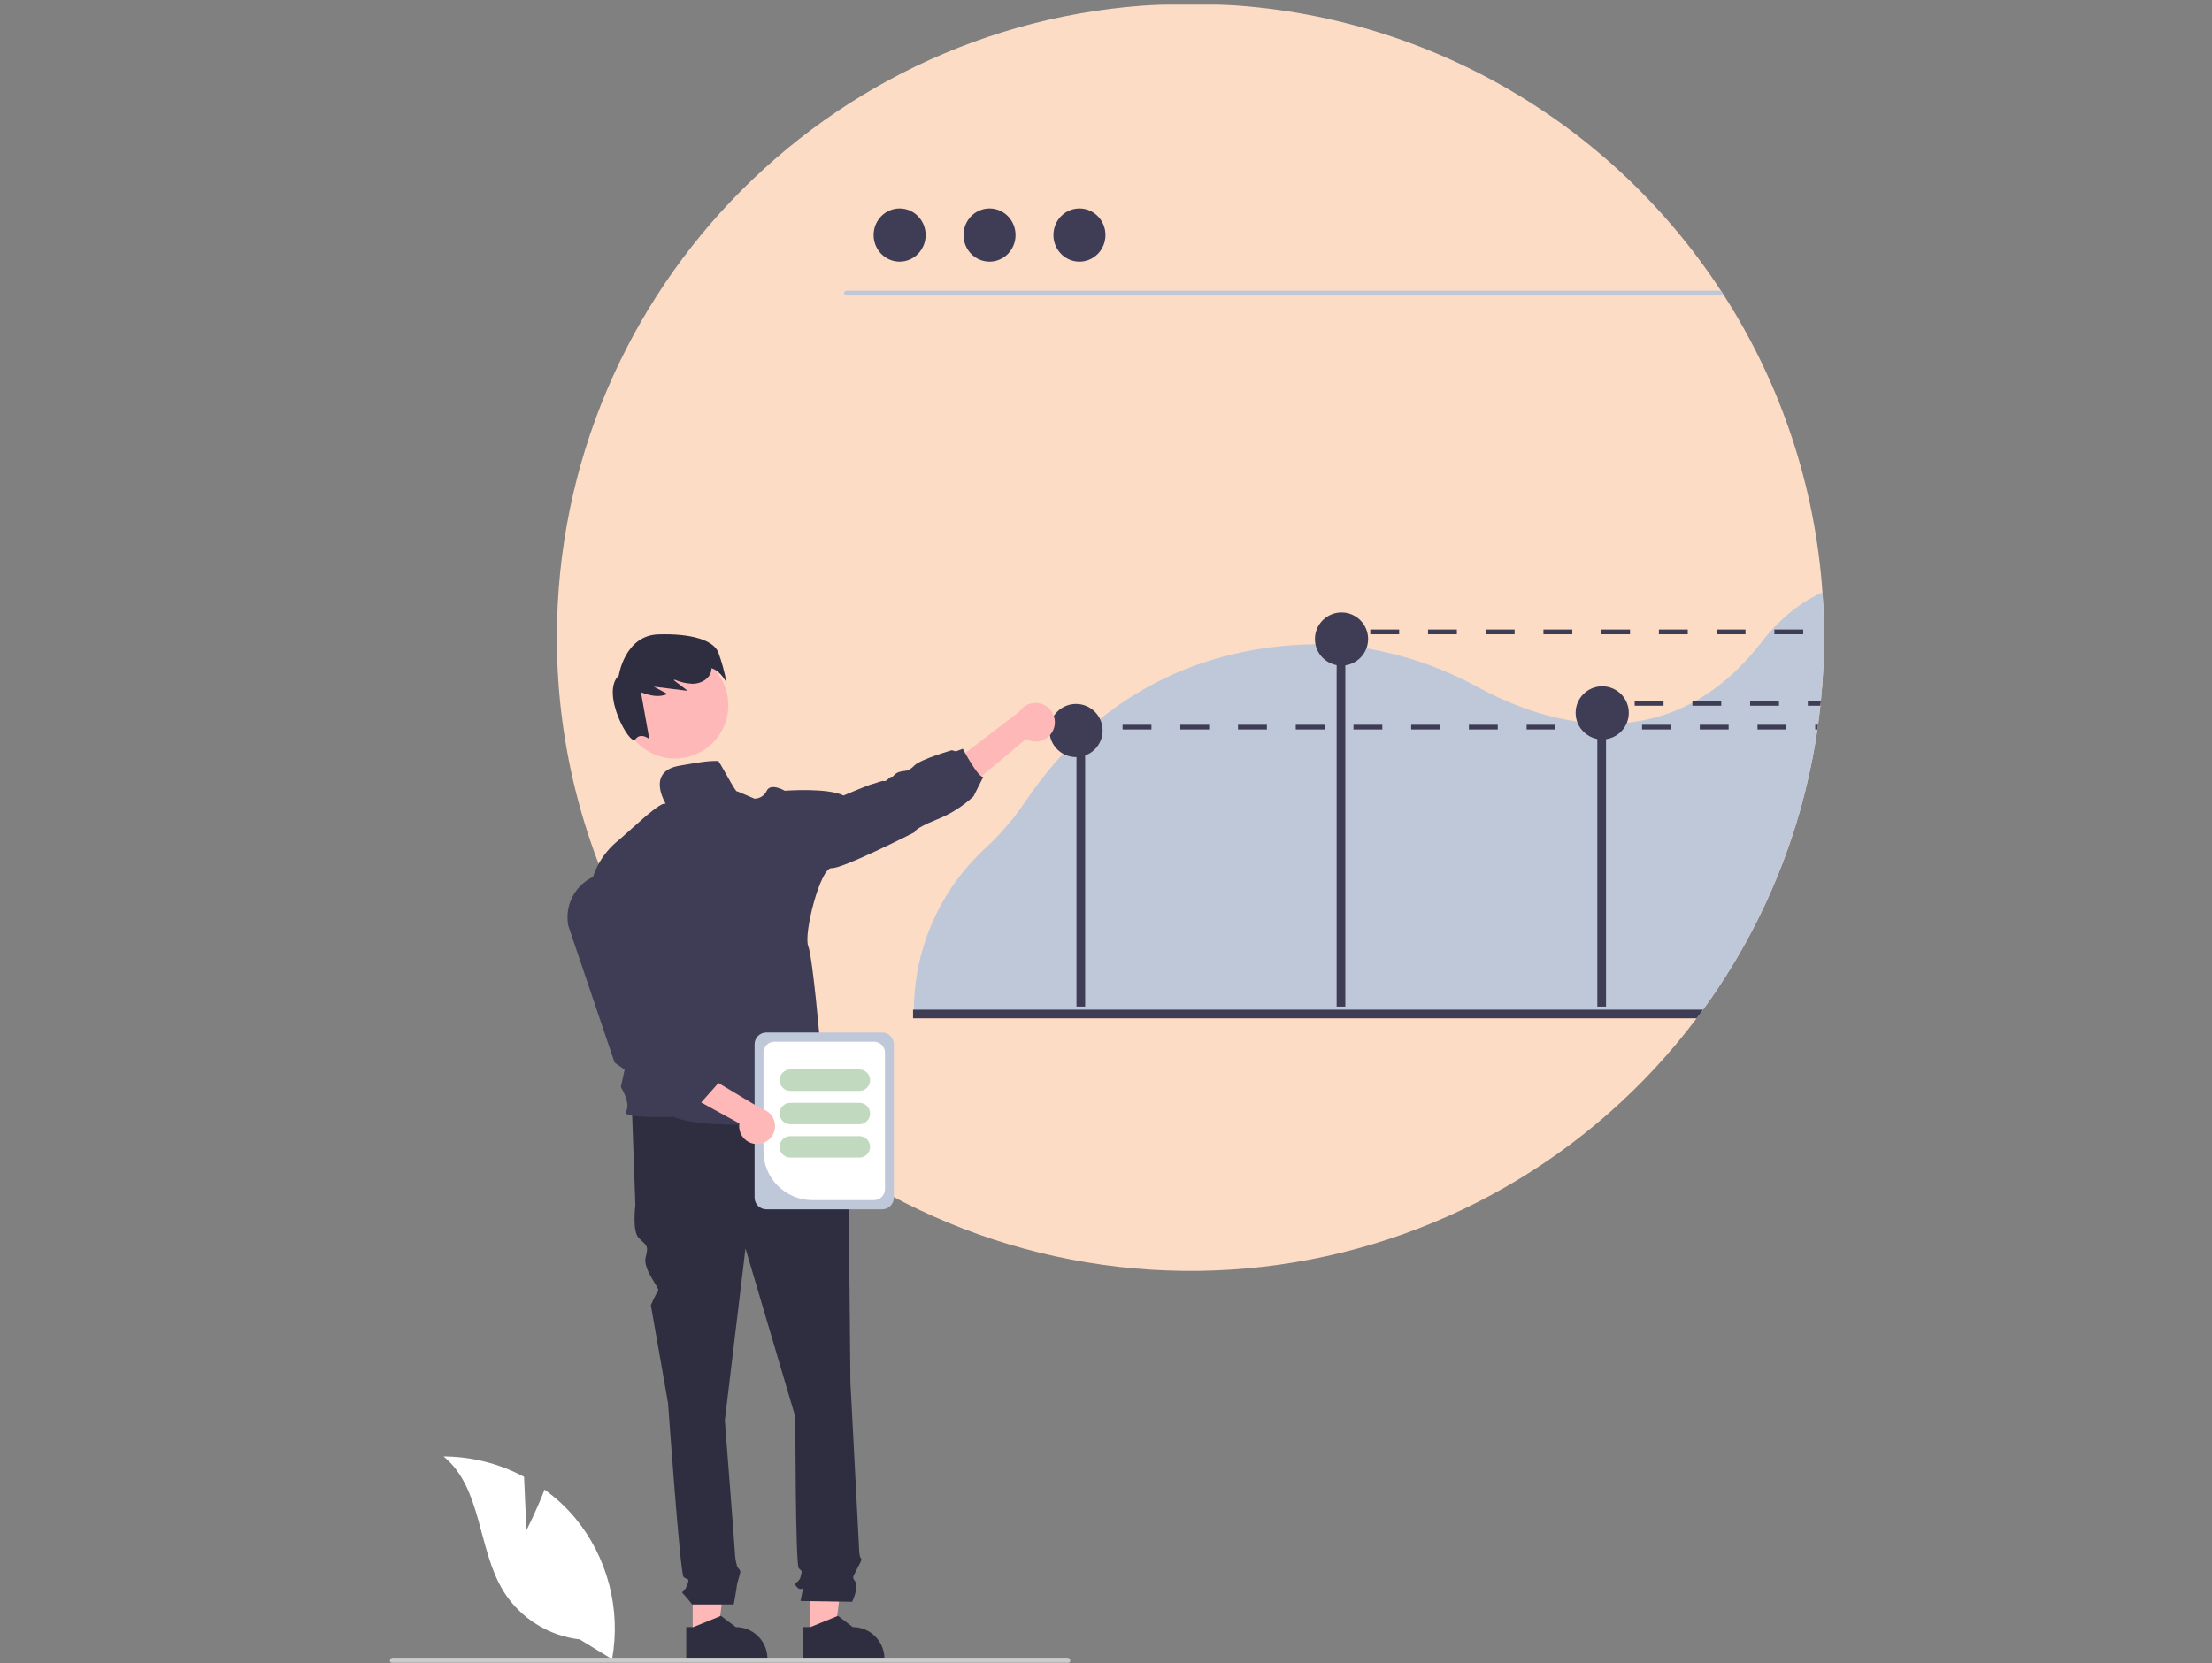 <svg width="573" height="431" viewBox="0 0 573 431" fill="none" xmlns="http://www.w3.org/2000/svg">
<rect x="0" y="0" width="573" height="431" fill="#808080" stroke="none"/>
<mask id="mask0_2442_8430" style="mask-type:alpha" maskUnits="userSpaceOnUse" x="0" y="1" width="573" height="430">
<rect y="1" width="573" height="430" fill="#D9D9D9"/>
</mask>
<g mask="url(#mask0_2442_8430)">
<path d="M472.503 165.123C472.503 166.344 472.489 167.564 472.46 168.781C472.447 169.577 472.423 170.373 472.392 171.169C472.386 171.397 472.38 171.62 472.367 171.848C472.349 172.286 472.33 172.718 472.312 173.144C472.176 175.988 471.966 178.812 471.682 181.615C471.67 181.751 471.658 181.887 471.645 182.016C471.615 182.294 471.59 182.571 471.553 182.849C471.466 183.682 471.374 184.515 471.269 185.336C471.201 185.891 471.133 186.44 471.059 186.995C471.022 187.261 470.985 187.526 470.954 187.785C470.911 188.075 470.874 188.359 470.831 188.643C470.812 188.766 470.794 188.889 470.775 189.019C470.714 189.439 470.652 189.864 470.584 190.284C470.504 190.833 470.418 191.376 470.325 191.925C470.239 192.468 470.146 193.011 470.047 193.554C469.955 194.097 469.856 194.64 469.757 195.183C469.659 195.732 469.554 196.275 469.449 196.818C468.918 199.508 468.326 202.176 467.672 204.82C467.413 205.851 467.147 206.879 466.876 207.905C466.426 209.571 465.95 211.229 465.451 212.879C465.309 213.335 465.167 213.792 465.025 214.242C464.865 214.76 464.698 215.279 464.531 215.791C464.365 216.309 464.198 216.821 464.025 217.333C463.853 217.845 463.68 218.357 463.501 218.87C463.328 219.376 463.149 219.888 462.964 220.394C462.785 220.906 462.6 221.412 462.415 221.918C462.224 222.424 462.039 222.929 461.847 223.429C461.465 224.441 461.072 225.443 460.669 226.434C460.471 226.934 460.268 227.434 460.058 227.927C459.237 229.914 458.378 231.878 457.479 233.82C457.282 234.251 457.084 234.683 456.881 235.109C456.745 235.393 456.615 235.671 456.479 235.954C456.251 236.423 456.029 236.886 455.801 237.349C455.572 237.818 455.338 238.293 455.097 238.768C454.622 239.706 454.139 240.642 453.647 241.575C453.16 242.507 452.66 243.439 452.148 244.358C451.636 245.277 451.118 246.197 450.593 247.104C450.328 247.56 450.063 248.017 449.797 248.467C448.73 250.275 447.628 252.062 446.49 253.829C445.361 255.587 444.195 257.325 442.992 259.043C442.393 259.9 441.783 260.758 441.166 261.603C440.919 261.943 440.672 262.276 440.425 262.609C440.123 263.028 439.808 263.442 439.493 263.855C426.122 281.641 409.27 296.52 389.965 307.585C370.66 318.651 349.305 325.673 327.2 328.223C305.095 330.773 282.702 328.798 261.385 322.419C240.067 316.039 220.271 305.388 203.2 291.114C201.399 289.609 199.63 288.066 197.894 286.487C186.755 276.343 177.058 264.722 169.074 251.947C168.08 250.349 167.106 248.732 166.168 247.104C151.771 222.184 144.212 193.902 144.258 165.123C144.258 74.479 217.737 1 308.381 1C335.655 0.983 362.503 7.77 386.494 20.746C410.484 33.722 430.86 52.476 445.775 75.312C446.046 75.725 446.317 76.145 446.589 76.564C461.418 99.643 470.189 126.088 472.09 153.455C472.367 157.305 472.505 161.194 472.503 165.123Z" fill="#FDDCC6"/>
<path d="M446.586 76.564H219.252C219.088 76.56 218.933 76.492 218.819 76.375C218.705 76.258 218.641 76.101 218.641 75.938C218.641 75.774 218.705 75.617 218.819 75.5C218.933 75.383 219.088 75.316 219.252 75.311H445.772C446.043 75.725 446.315 76.144 446.586 76.564Z" fill="#BFC8D9"/>
<path d="M233.042 67.796C236.765 67.796 239.783 64.711 239.783 60.905C239.783 57.099 236.765 54.014 233.042 54.014C229.319 54.014 226.301 57.099 226.301 60.905C226.301 64.711 229.319 67.796 233.042 67.796Z" fill="#3F3D56"/>
<path d="M256.331 67.796C260.054 67.796 263.072 64.711 263.072 60.905C263.072 57.099 260.054 54.014 256.331 54.014C252.608 54.014 249.59 57.099 249.59 60.905C249.59 64.711 252.608 67.796 256.331 67.796Z" fill="#3F3D56"/>
<path d="M279.62 67.796C283.343 67.796 286.361 64.711 286.361 60.905C286.361 57.099 283.343 54.014 279.62 54.014C275.897 54.014 272.879 57.099 272.879 60.905C272.879 64.711 275.897 67.796 279.62 67.796Z" fill="#3F3D56"/>
<path d="M472.084 153.455C466.154 156.151 460.842 160.507 456.202 166.498C450.84 173.427 445.096 178.308 439.228 181.615C438.951 181.769 438.679 181.917 438.401 182.065C433.141 184.9 427.373 186.668 421.428 187.267C419.632 187.448 417.828 187.534 416.023 187.526C415.27 187.52 414.517 187.501 413.771 187.464C412 187.378 410.248 187.205 408.526 186.958C398.642 185.551 389.701 181.751 383.081 178.178C374.01 173.175 364.164 169.73 353.952 167.985C352.126 167.683 350.304 167.446 348.486 167.276C347.733 167.202 346.986 167.146 346.24 167.097C344.407 166.973 342.577 166.916 340.749 166.924C339.811 166.93 338.879 166.949 337.941 166.986C322.183 167.603 301.631 172.095 283.201 187.785C282.954 187.995 282.713 188.204 282.467 188.414C282.238 188.612 282.01 188.815 281.782 189.019C278.865 191.612 276.115 194.388 273.551 197.33C270.611 200.699 267.89 204.255 265.406 207.973C262.457 212.327 259.011 216.323 255.14 219.881C249.413 225.166 244.826 231.566 241.663 238.687C238.499 245.809 236.824 253.502 236.741 261.295V261.603C236.734 261.936 236.734 262.276 236.734 262.609H440.425C440.672 262.276 440.919 261.942 441.159 261.603C441.776 260.758 442.387 259.9 442.986 259.042C444.189 257.327 445.355 255.589 446.484 253.829C447.626 252.064 448.728 250.277 449.791 248.467C450.057 248.017 450.322 247.56 450.587 247.103C451.112 246.196 451.63 245.277 452.142 244.358C452.654 243.438 453.154 242.507 453.641 241.575C454.135 240.643 454.618 239.708 455.091 238.768C455.332 238.293 455.566 237.818 455.795 237.349C456.023 236.886 456.245 236.423 456.473 235.954C456.609 235.67 456.739 235.393 456.874 235.109C457.078 234.683 457.276 234.251 457.473 233.819C458.374 231.876 459.233 229.912 460.052 227.927C460.262 227.433 460.465 226.934 460.663 226.434C461.064 225.441 461.457 224.439 461.841 223.429C462.033 222.929 462.218 222.423 462.409 221.917C462.594 221.411 462.779 220.906 462.958 220.393C463.143 219.888 463.322 219.375 463.495 218.869C463.674 218.357 463.847 217.845 464.019 217.333C464.192 216.821 464.359 216.309 464.525 215.791C464.692 215.278 464.859 214.76 465.019 214.242C465.161 213.792 465.303 213.335 465.445 212.878C465.944 211.231 466.42 209.573 466.87 207.905C467.141 206.881 467.407 205.853 467.666 204.82C468.32 202.18 468.912 199.512 469.443 196.818C469.548 196.275 469.653 195.732 469.751 195.183C469.85 194.64 469.949 194.097 470.041 193.554C470.14 193.011 470.233 192.468 470.319 191.925C470.412 191.376 470.498 190.833 470.578 190.284C470.646 189.864 470.708 189.438 470.769 189.019C470.788 188.889 470.806 188.766 470.825 188.643C470.868 188.353 470.905 188.069 470.942 187.785C470.979 187.52 471.016 187.254 471.053 186.995C471.127 186.44 471.195 185.891 471.263 185.335C471.368 184.515 471.46 183.682 471.547 182.849H471.553C471.578 182.571 471.608 182.294 471.639 182.016C471.652 181.886 471.664 181.751 471.676 181.615C471.96 178.814 472.17 175.99 472.306 173.143C472.324 172.718 472.343 172.286 472.361 171.848C472.374 171.619 472.38 171.397 472.386 171.169C472.417 170.373 472.441 169.577 472.454 168.781C472.485 167.566 472.499 166.346 472.497 165.122C472.497 161.198 472.359 157.309 472.084 153.455Z" fill="#BFC8D9"/>
<path d="M281.103 194.834H278.852V260.816H281.103V194.834Z" fill="#3F3D56"/>
<path d="M348.493 164.019H346.242V260.816H348.493V164.019Z" fill="#3F3D56"/>
<path d="M416.025 184.279H413.773V260.816H416.025V184.279Z" fill="#3F3D56"/>
<path d="M347.508 172.457C351.311 172.457 354.394 169.373 354.394 165.57C354.394 161.767 351.311 158.684 347.508 158.684C343.704 158.684 340.621 161.767 340.621 165.57C340.621 169.373 343.704 172.457 347.508 172.457Z" fill="#3F3D56"/>
<path d="M415.039 191.591C418.842 191.591 421.925 188.508 421.925 184.704C421.925 180.901 418.842 177.818 415.039 177.818C411.236 177.818 408.152 180.901 408.152 184.704C408.152 188.508 411.236 191.591 415.039 191.591Z" fill="#3F3D56"/>
<path d="M278.738 196.168C282.541 196.168 285.625 193.085 285.625 189.281C285.625 185.478 282.541 182.395 278.738 182.395C274.935 182.395 271.852 185.478 271.852 189.281C271.852 193.085 274.935 196.168 278.738 196.168Z" fill="#3F3D56"/>
<path d="M441.167 261.603C440.92 261.943 440.673 262.276 440.426 262.609C440.124 263.029 439.809 263.442 439.495 263.855H236.52V261.603H441.167Z" fill="#3F3D56"/>
<path d="M179.431 423.723H185.953L189.056 398.564L179.43 398.565L179.431 423.723Z" fill="#FFB8B8"/>
<path d="M196.399 423.992C195.642 423.227 194.74 422.621 193.746 422.209C192.751 421.801 191.687 421.592 190.612 421.592L186.768 418.679L186.564 418.76L179.604 421.592H177.766V430.045H198.799V429.779C198.802 428.704 198.592 427.638 198.18 426.645C197.768 425.651 197.163 424.749 196.399 423.992Z" fill="#2F2E41"/>
<path d="M209.732 423.723H216.254L219.357 398.564L209.73 398.565L209.732 423.723Z" fill="#FFB8B8"/>
<path d="M226.706 423.992C225.948 423.226 225.043 422.619 224.047 422.209C223.052 421.8 221.987 421.591 220.912 421.592L217.075 418.679L216.865 418.766L209.905 421.592H208.066L208.073 430.045H229.1V429.779C229.103 428.704 228.893 427.639 228.482 426.646C228.071 425.653 227.467 424.751 226.706 423.992Z" fill="#2F2E41"/>
<path d="M214.947 286.043L163.699 287.38L164.59 312.336C164.59 312.336 163.699 319.02 165.482 320.803C167.264 322.585 168.155 322.585 167.264 325.704C166.373 328.824 171.082 333.919 170.51 334.491C169.938 335.063 168.601 338.182 168.601 338.182L173.057 363.583C173.057 363.583 176.177 407.7 177.068 408.591C177.959 409.483 178.851 408.591 177.959 410.82C177.068 413.048 176.177 412.156 177.068 413.048C177.858 413.899 178.601 414.791 179.296 415.721H190.07C190.07 415.721 190.883 411.265 190.883 410.82C190.883 410.374 191.774 407.7 191.774 407.255C191.774 406.809 190.986 406.021 190.986 406.021C190.714 405.115 190.53 404.185 190.437 403.244C190.437 402.353 187.763 368.039 187.763 368.039L193.111 323.476L206.034 367.148C206.034 367.148 206.034 405.472 206.925 406.363C207.817 407.254 207.817 406.809 207.371 408.591C206.925 410.374 205.143 409.928 206.48 411.265C207.816 412.602 208.262 410.374 207.817 412.602L207.371 414.83L220.74 415.021C220.74 415.021 222.522 411.265 221.631 409.928C220.74 408.591 220.793 408.956 221.881 406.769C222.968 404.581 223.414 404.135 222.968 403.689C222.522 403.244 222.522 400.874 222.522 400.874L220.294 358.235C220.294 358.235 219.848 313.227 219.848 311.89C219.815 311.202 219.942 310.516 220.219 309.885V308.071L218.512 301.64L214.947 286.043Z" fill="#2F2E41"/>
<path d="M272.946 188.851C272.699 189.535 272.306 190.157 271.793 190.673C271.28 191.189 270.661 191.587 269.978 191.837C269.295 192.088 268.565 192.186 267.84 192.124C267.116 192.062 266.413 191.843 265.782 191.48L243.537 210.116L242.328 201.007L264.086 184.351C264.766 183.332 265.795 182.597 266.98 182.287C268.165 181.976 269.422 182.111 270.514 182.666C271.606 183.22 272.457 184.156 272.905 185.296C273.353 186.436 273.368 187.701 272.946 188.851Z" fill="#FFB8B8"/>
<path d="M174.854 196.542C182.483 196.542 188.668 190.357 188.668 182.728C188.668 175.098 182.483 168.913 174.854 168.913C167.224 168.913 161.039 175.098 161.039 182.728C161.039 190.357 167.224 196.542 174.854 196.542Z" fill="#FFB8B8"/>
<path d="M186.051 168.979C184.765 165.914 179.253 164.094 170.532 164.368C161.81 164.642 160.283 175.043 160.283 175.043C155.479 179.52 163.235 193.5 164.58 191.572C165.926 189.645 168.185 191.467 168.185 191.467L166.032 179.357C168.306 180.232 170.751 180.819 172.889 179.8L169.346 177.905L178.156 179.002L174.523 176.207C174.611 176.178 174.699 176.147 174.787 176.118C176.244 176.746 177.804 177.1 179.39 177.163C181.242 177.149 183.21 176.281 183.986 174.599C184.193 174.137 184.305 173.639 184.315 173.133C186.869 173.962 188.21 176.954 188.21 176.954C187.725 174.238 187.003 171.569 186.051 168.979Z" fill="#2F2E41"/>
<path d="M185.91 197.16C182.825 197.16 180.838 197.586 176.038 198.394C167.178 199.887 172.484 208.306 172.484 208.306C172.484 208.306 172.885 208.102 171.799 208.306C170.713 208.51 167.011 211.712 167.011 211.712L160.391 217.592C150.414 225.422 152.647 237.638 152.647 237.638L167.196 252.28L160.823 281.655C160.823 281.655 163.531 286.017 162.131 287.973C160.73 289.929 174.471 289.368 174.471 289.368C183.954 293.594 217.365 290.022 217.365 290.022C216.902 288.812 212.428 279.44 212.428 279.44C214.372 276.084 212.521 271.234 212.521 271.234C212.521 271.234 210.59 248.294 209.356 245.122C208.122 241.951 212.515 224.768 215.402 224.953C218.29 225.138 236.942 215.624 236.942 215.624C236.942 215.624 236.473 214.877 242.631 212.36C246.168 210.97 249.41 208.925 252.188 206.332L254.718 201.278C253.502 201.747 249.399 194.01 249.399 194.01L247.61 194.692L246.573 194.393C246.573 194.393 238.484 196.694 236.831 198.372C235.177 200.05 234.622 199.582 233.129 199.958C231.636 200.334 231.451 201.383 230.982 201.266C230.513 201.149 229.68 202.568 229.026 202.383C228.372 202.198 226.971 202.944 226.04 203.129C225.108 203.314 218.487 206.116 218.487 206.116C214.391 204.042 203.285 204.882 203.285 204.882C203.285 204.882 199.65 202.741 198.62 204.882C198.343 205.49 197.898 206.006 197.337 206.37C196.776 206.734 196.123 206.931 195.455 206.936L191.025 205.042C190.767 205.982 185.935 196.186 185.91 197.16Z" fill="#3F3D56"/>
<path d="M136.37 396.492L135.754 382.65C129.337 379.22 122.179 377.408 114.902 377.372C124.917 385.56 123.666 401.343 130.455 412.354C132.599 415.772 135.485 418.663 138.899 420.815C142.312 422.966 146.166 424.321 150.174 424.78L158.555 429.911C159.705 423.501 159.452 416.916 157.812 410.613C156.172 404.309 153.186 398.436 149.058 393.398C146.714 390.595 144.026 388.097 141.059 385.966C139.051 391.258 136.37 396.492 136.37 396.492Z" fill="white"/>
<path d="M101 430.266C101 430.362 101.019 430.458 101.055 430.547C101.092 430.636 101.146 430.717 101.214 430.786C101.283 430.854 101.364 430.908 101.453 430.945C101.542 430.981 101.638 431 101.734 431H276.525C276.72 431 276.906 430.923 277.044 430.785C277.182 430.647 277.259 430.46 277.259 430.266C277.259 430.071 277.182 429.884 277.044 429.747C276.906 429.609 276.72 429.531 276.525 429.531H101.734C101.638 429.531 101.542 429.55 101.453 429.587C101.364 429.624 101.283 429.678 101.214 429.746C101.146 429.814 101.092 429.895 101.055 429.984C101.019 430.074 101 430.169 101 430.266Z" fill="#CCCCCC"/>
<path d="M283.319 187.785H279.617V189.019H283.319V187.785Z" fill="#3F3D56"/>
<path d="M290.793 187.785V189.019H298.271V187.785H290.793ZM305.749 187.785V189.019H313.221V187.785H305.749ZM320.699 187.785V189.019H328.177V187.785H320.699ZM335.649 187.785V189.019H343.127V187.785H335.649ZM350.605 187.785V189.019H358.077V187.785H350.605ZM365.555 187.785V189.019H373.033V187.785H365.555ZM380.505 187.785V189.019H387.983V187.785H380.505ZM395.461 187.785V189.019H402.933V187.785H395.461ZM410.411 187.785V189.019H417.889V187.785H410.411ZM425.361 187.785V189.019H432.839V187.785H425.361ZM440.311 187.785V189.019H447.789V187.785H440.311ZM455.267 187.785V189.019H462.739V187.785H455.267ZM470.217 187.785V189.019H470.772C470.791 188.889 470.809 188.766 470.828 188.643C470.871 188.359 470.908 188.075 470.951 187.785H470.217Z" fill="#3F3D56"/>
<path d="M347.487 163.104H343.785V164.338H347.487V163.104Z" fill="#3F3D56"/>
<path d="M354.961 163.105V164.339H362.439V163.105H354.961ZM369.917 163.105V164.339H377.389V163.105H369.917ZM384.867 163.105V164.339H392.345V163.105H384.867ZM399.817 163.105V164.339H407.295V163.105H399.817ZM414.773 163.105V164.339H422.245V163.105H414.773ZM429.723 163.105V164.339H437.201V163.105H429.723ZM444.673 163.105V164.339H452.151V163.105H444.673ZM459.629 163.105V164.339H467.101V163.105H459.629Z" fill="#3F3D56"/>
<path d="M415.975 181.615H412.273V182.849H415.975V181.615Z" fill="#3F3D56"/>
<path d="M423.449 181.615V182.849H430.927V181.615H423.449ZM438.405 181.615V182.849H445.877V181.615H438.405ZM453.355 181.615V182.849H460.833V181.615H453.355ZM468.305 181.615V182.849H471.557C471.582 182.571 471.612 182.294 471.643 182.016C471.656 181.886 471.668 181.751 471.68 181.615H468.305Z" fill="#3F3D56"/>
<path d="M195.469 310.309V270.568C195.47 269.763 195.79 268.992 196.358 268.424C196.927 267.855 197.698 267.535 198.503 267.534H228.516C229.32 267.535 230.091 267.855 230.66 268.424C231.229 268.992 231.549 269.763 231.55 270.568V310.309C231.549 311.113 231.229 311.884 230.66 312.453C230.091 313.022 229.32 313.341 228.516 313.342H198.503C197.698 313.342 196.927 313.022 196.358 312.453C195.79 311.884 195.47 311.113 195.469 310.309Z" fill="#BFC8D9"/>
<path d="M197.77 298.305V272.756C197.77 272.003 198.07 271.281 198.603 270.748C199.135 270.216 199.858 269.916 200.611 269.915H226.405C227.158 269.916 227.88 270.215 228.413 270.748C228.945 271.281 229.245 272.003 229.246 272.756V308.12C229.245 308.874 228.945 309.596 228.413 310.128C227.88 310.661 227.158 310.961 226.405 310.961H210.426C207.07 310.958 203.853 309.623 201.481 307.25C199.108 304.878 197.773 301.661 197.77 298.305Z" fill="white"/>
<path d="M201.945 279.885C201.946 279.149 202.239 278.443 202.759 277.922C203.28 277.402 203.986 277.109 204.722 277.108H222.615C223.351 277.108 224.057 277.401 224.578 277.922C225.099 278.442 225.391 279.149 225.391 279.885C225.391 280.621 225.099 281.327 224.578 281.848C224.057 282.369 223.351 282.661 222.615 282.661H204.722C203.986 282.661 203.28 282.368 202.759 281.847C202.239 281.327 201.946 280.621 201.945 279.885Z" fill="#C1D9BF"/>
<path d="M201.945 288.523C201.946 287.787 202.239 287.081 202.759 286.56C203.28 286.04 203.986 285.747 204.722 285.746H222.615C223.351 285.746 224.057 286.039 224.578 286.56C225.099 287.08 225.391 287.786 225.391 288.523C225.391 289.259 225.099 289.965 224.578 290.486C224.057 291.007 223.351 291.299 222.615 291.299H204.722C203.986 291.299 203.28 291.006 202.759 290.485C202.239 289.965 201.946 289.259 201.945 288.523Z" fill="#C1D9BF"/>
<path d="M201.945 297.161C201.946 296.425 202.239 295.719 202.759 295.199C203.28 294.678 203.986 294.385 204.722 294.385H222.615C223.351 294.385 224.057 294.677 224.578 295.198C225.099 295.718 225.391 296.425 225.391 297.161C225.391 297.897 225.099 298.604 224.578 299.124C224.057 299.645 223.351 299.938 222.615 299.938H204.722C203.986 299.937 203.28 299.644 202.759 299.123C202.239 298.603 201.946 297.897 201.945 297.161Z" fill="#C1D9BF"/>
<path d="M196.179 296.426C195.504 296.438 194.835 296.303 194.218 296.029C193.601 295.754 193.052 295.348 192.609 294.839C192.166 294.329 191.841 293.729 191.655 293.08C191.469 292.431 191.428 291.75 191.534 291.083L165.91 277.053L173.41 272.997L197.155 287.258C198.263 287.511 199.24 288.161 199.901 289.086C200.561 290.011 200.859 291.146 200.739 292.276C200.619 293.406 200.088 294.452 199.248 295.217C198.407 295.982 197.315 296.412 196.179 296.426Z" fill="#FFB8B8"/>
<path d="M181.277 286.055L172.191 284.441L168.937 281.736L166.749 280.621L159.208 275.328L159.185 275.261L147.202 239.839C146.652 236.93 147.235 233.921 148.831 231.428C150.427 228.935 152.915 227.146 155.787 226.428C157.376 226.032 159.029 225.978 160.64 226.268C162.251 226.558 163.782 227.186 165.132 228.111C166.483 229.035 167.622 230.235 168.475 231.632C169.328 233.028 169.876 234.59 170.082 236.213L173.939 266.571L180.331 273.173L183.128 273.715L183.772 276.726L186.213 280.502L181.277 286.055Z" fill="#3F3D56"/>
</g>
</svg>
